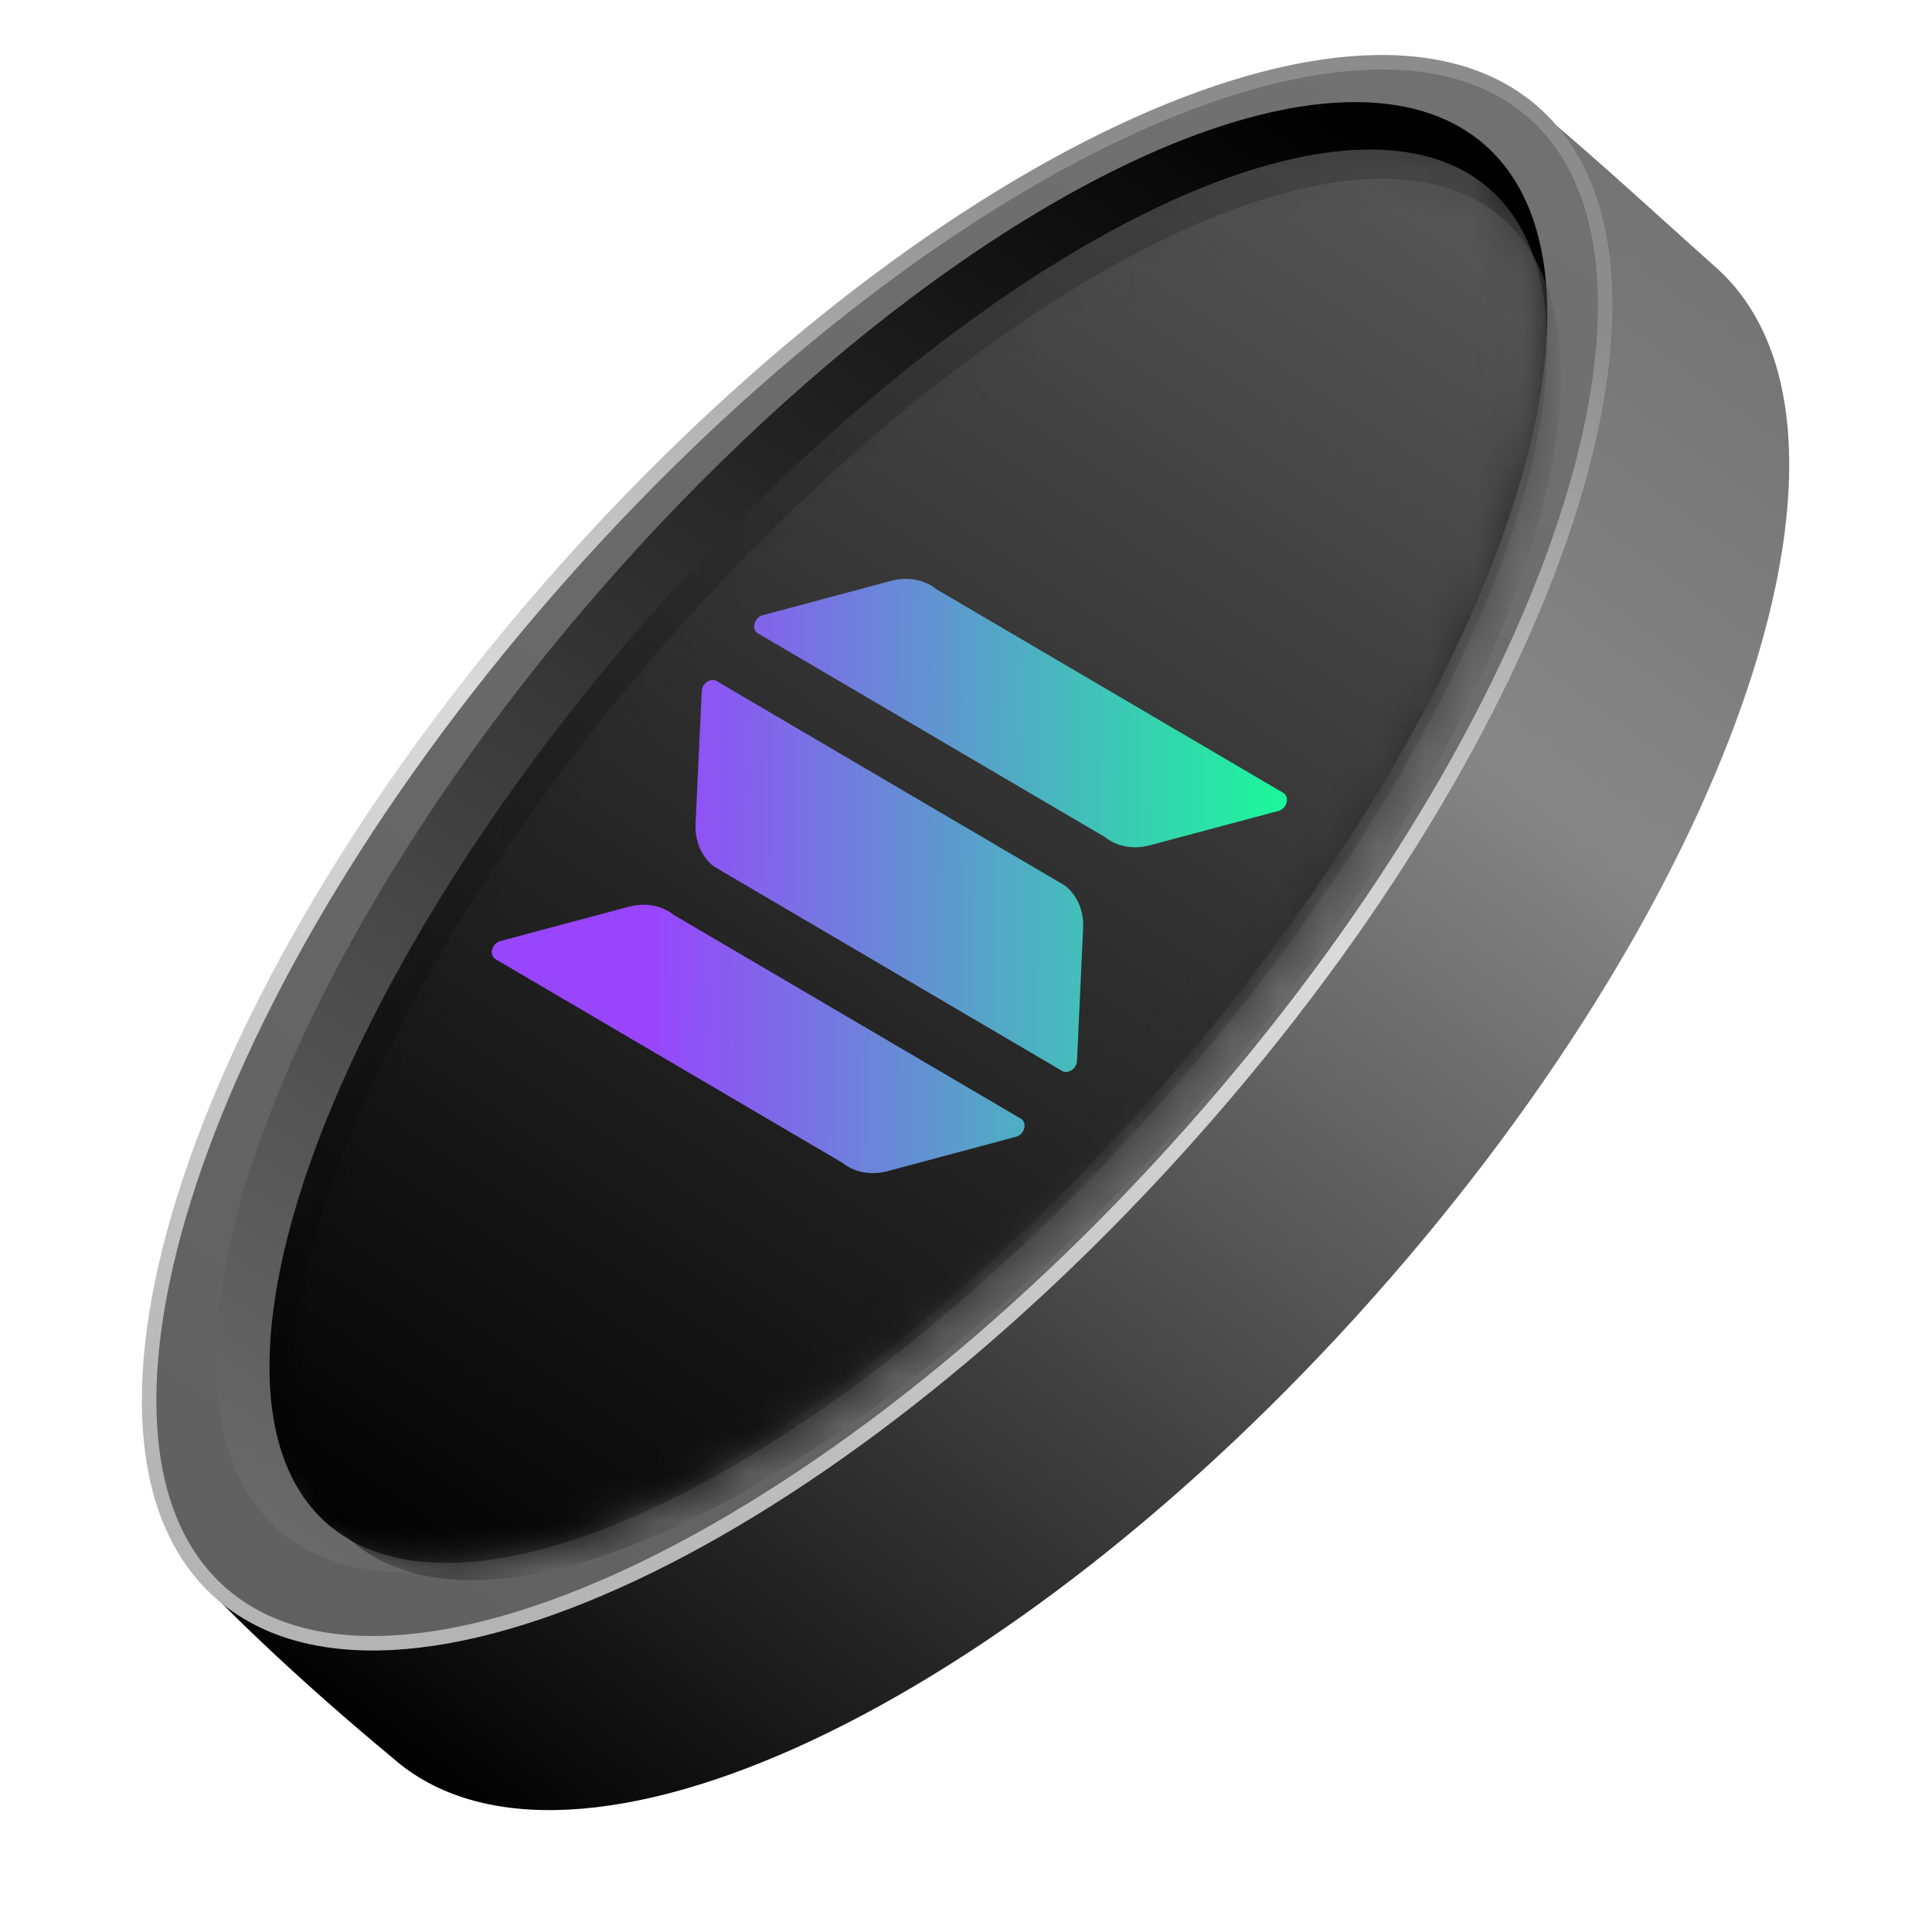<svg width="40" height="40" viewBox="0 0 40 40" fill="none" xmlns="http://www.w3.org/2000/svg">
<mask id="mask0_47_5136" style="mask-type:alpha" maskUnits="userSpaceOnUse" x="0" y="0" width="40" height="40">
<rect width="40" height="40" fill="#D9D9D9"/>
</mask>
<g mask="url(#mask0_47_5136)">
<path d="M35.522 5.532C39.182 8.783 36.015 18.325 28.448 26.845C20.88 35.366 11.779 39.638 8.119 36.387C6.209 34.804 4.879 33.499 4.34 32.935C8.628 28.107 27.924 3.849 31.928 2.345C33.219 3.436 34.532 4.653 35.522 5.532Z" fill="url(#paint0_linear_47_5136)"/>
<path d="M31.762 2.339C32.64 3.119 33.117 4.282 33.215 5.741C33.313 7.2 33.029 8.944 32.393 10.861C31.12 14.694 28.449 19.192 24.675 23.441C20.902 27.69 16.75 30.874 13.094 32.59C11.266 33.448 9.568 33.936 8.107 34.012C6.648 34.087 5.435 33.75 4.558 32.971C3.681 32.192 3.203 31.028 3.106 29.569C3.008 28.11 3.292 26.367 3.928 24.45C5.201 20.616 7.872 16.118 11.645 11.869C15.419 7.62 19.57 4.436 23.227 2.72C25.055 1.862 26.753 1.374 28.213 1.299C29.673 1.223 30.885 1.56 31.762 2.339Z" fill="url(#paint1_linear_47_5136)" stroke="url(#paint2_linear_47_5136)" stroke-width="0.3"/>
<ellipse cx="18.254" cy="17.336" rx="19.012" ry="7.758" transform="rotate(-48.983 18.254 17.336)" fill="url(#paint3_linear_47_5136)"/>
<mask id="mask1_47_5136" style="mask-type:alpha" maskUnits="userSpaceOnUse" x="4" y="2" width="29" height="31">
<ellipse cx="18.254" cy="17.336" rx="19.012" ry="7.758" transform="rotate(-48.983 18.254 17.336)" fill="url(#paint4_linear_47_5136)"/>
</mask>
<g mask="url(#mask1_47_5136)">
<ellipse cx="18.805" cy="17.727" rx="18.322" ry="7.299" transform="rotate(-48.983 18.805 17.727)" fill="url(#paint5_linear_47_5136)"/>
</g>
<mask id="mask2_47_5136" style="mask-type:alpha" maskUnits="userSpaceOnUse" x="5" y="3" width="28" height="30">
<ellipse cx="18.805" cy="17.727" rx="18.322" ry="7.299" transform="rotate(-48.983 18.805 17.727)" fill="url(#paint6_linear_47_5136)"/>
</mask>
<g mask="url(#mask2_47_5136)">
<ellipse cx="19.192" cy="18.209" rx="18.148" ry="7.299" transform="rotate(-48.983 19.192 18.209)" fill="url(#paint7_linear_47_5136)"/>
</g>
<path fill-rule="evenodd" clip-rule="evenodd" d="M18.449 12.026C18.794 11.934 19.137 11.998 19.39 12.201L26.582 16.423C26.705 16.522 26.635 16.745 26.467 16.79L23.809 17.5C23.465 17.593 23.121 17.529 22.869 17.326L15.677 13.104C15.554 13.005 15.624 12.782 15.792 12.737L18.449 12.026ZM13.017 18.773C13.362 18.68 13.705 18.744 13.957 18.947L21.15 23.169C21.273 23.268 21.203 23.491 21.035 23.536L18.377 24.247C18.032 24.339 17.689 24.275 17.437 24.072L10.245 19.85C10.122 19.751 10.191 19.528 10.36 19.483L13.017 18.773ZM22.054 18.338C22.306 18.541 22.442 18.863 22.425 19.219L22.298 21.967C22.29 22.141 22.087 22.256 21.964 22.157L14.772 17.935C14.52 17.732 14.384 17.41 14.401 17.054L14.529 14.306C14.537 14.132 14.739 14.017 14.862 14.116L22.054 18.338Z" fill="url(#paint8_linear_47_5136)"/>
</g>
<defs>
<linearGradient id="paint0_linear_47_5136" x1="32.943" y1="4.365" x2="8.828" y2="37.193" gradientUnits="userSpaceOnUse">
<stop stop-color="#757575"/>
<stop offset="0.253" stop-color="#868686"/>
<stop offset="1"/>
</linearGradient>
<linearGradient id="paint1_linear_47_5136" x1="28.177" y1="1.027" x2="5.168" y2="33.888" gradientUnits="userSpaceOnUse">
<stop stop-color="#717171"/>
<stop offset="1" stop-color="#606060"/>
</linearGradient>
<linearGradient id="paint2_linear_47_5136" x1="20.864" y1="3.196" x2="11.678" y2="33.4" gradientUnits="userSpaceOnUse">
<stop stop-color="#8C8C8C"/>
<stop offset="0.438" stop-color="#DADADA"/>
<stop offset="1" stop-color="#B4B4B4"/>
</linearGradient>
<linearGradient id="paint3_linear_47_5136" x1="35.838" y1="14.227" x2="-0.827" y2="18.699" gradientUnits="userSpaceOnUse">
<stop/>
<stop offset="1" stop-color="#6A6A6A"/>
</linearGradient>
<linearGradient id="paint4_linear_47_5136" x1="35.838" y1="14.227" x2="-0.827" y2="18.699" gradientUnits="userSpaceOnUse">
<stop/>
<stop offset="1" stop-color="#6A6A6A"/>
</linearGradient>
<linearGradient id="paint5_linear_47_5136" x1="35.751" y1="14.802" x2="0.442" y2="19.213" gradientUnits="userSpaceOnUse">
<stop stop-color="#444444"/>
<stop offset="1" stop-color="#020202"/>
</linearGradient>
<linearGradient id="paint6_linear_47_5136" x1="35.751" y1="14.802" x2="0.442" y2="19.213" gradientUnits="userSpaceOnUse">
<stop stop-color="#3F3F3F"/>
<stop offset="1" stop-color="#020202"/>
</linearGradient>
<linearGradient id="paint7_linear_47_5136" x1="35.978" y1="15.284" x2="0.994" y2="19.614" gradientUnits="userSpaceOnUse">
<stop stop-color="#545454"/>
<stop offset="1" stop-color="#020202"/>
</linearGradient>
<linearGradient id="paint8_linear_47_5136" x1="26.751" y1="16.559" x2="11.086" y2="16.457" gradientUnits="userSpaceOnUse">
<stop stop-color="#19FA9A"/>
<stop offset="0.848" stop-color="#9845FC"/>
</linearGradient>
</defs>
</svg>
